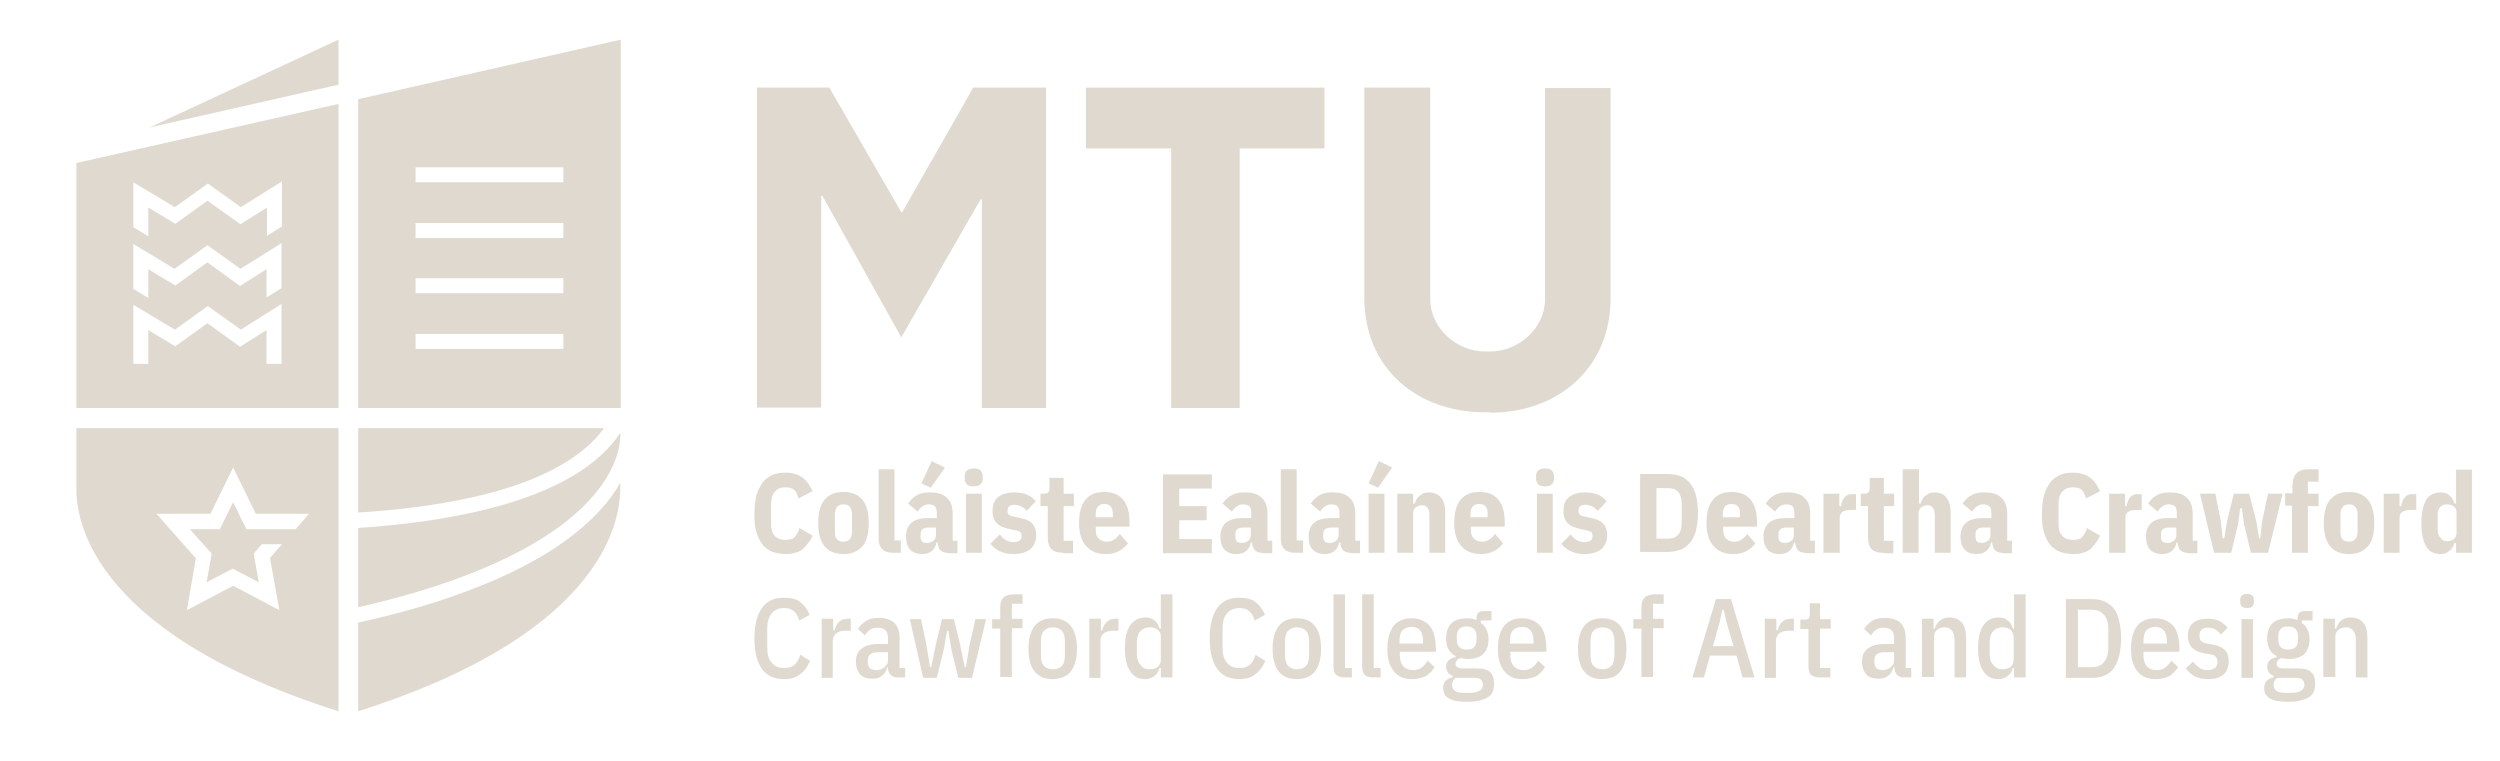<?xml version="1.0" encoding="utf-8"?>
<!-- Generator: Adobe Illustrator 16.0.0, SVG Export Plug-In . SVG Version: 6.00 Build 0)  -->
<!DOCTYPE svg PUBLIC "-//W3C//DTD SVG 1.1//EN" "http://www.w3.org/Graphics/SVG/1.1/DTD/svg11.dtd">
<svg version="1.1" id="Layer_2" xmlns="http://www.w3.org/2000/svg" xmlns:xlink="http://www.w3.org/1999/xlink" x="0px" y="0px"
	 width="473px" height="144px" viewBox="0 0 473 144" enable-background="new 0 0 473 144" xml:space="preserve">
<g>
	<g>
		<g>
			<g>
				<g>
					<path fill="#E0D9CF" d="M117.365,81.896C109.018,94.54,86.084,98.67,67.77,99.889v14.991c4.053-0.892,7.942-1.946,11.507-2.999
						C116.229,100.697,117.526,84.895,117.365,81.896z"/>
					<path fill="#E0D9CF" d="M114.285,81.005H67.77v15.966C97.104,95.105,109.342,87.813,114.285,81.005z"/>
					<path fill="#E0D9CF" d="M117.365,91.298c-0.649,1.216-1.54,2.513-2.594,3.808c-6.482,7.941-18.071,14.507-34.684,19.528
						c-3.809,1.136-7.942,2.19-12.318,3.162v16.774c48.46-15.396,49.595-37.767,49.595-42.465L117.365,91.298L117.365,91.298z"/>
				</g>
				<path fill="#E0D9CF" d="M14.447,81.005v11.103c-0.081,4.783,1.135,27.066,49.595,42.466V81.005H14.447z M52.859,115.445
					l-8.752-4.619l-8.751,4.619l1.701-9.808l-7.456-8.428h10.211l4.295-8.751l4.295,8.751H58.45l-2.513,2.92H52.13l0,0h-5.511
					l-2.512-5.104l-2.512,5.104h-5.673l4.134,4.616l-0.973,5.429l4.943-2.593l4.943,2.593l-0.972-5.429l1.539-1.78h3.809
					l-2.27,2.595L52.859,115.445z"/>
				<path fill="#E0D9CF" d="M117.446,7.504v69.693H67.77V18.768L117.446,7.504z M106.586,52.641H78.629v2.836h27.958L106.586,52.641
					L106.586,52.641z M106.586,63.176H78.629v2.836h27.958L106.586,63.176L106.586,63.176z M106.586,42.188H78.629v2.836h27.958
					L106.586,42.188L106.586,42.188z M106.586,31.653H78.629v2.836h27.958L106.586,31.653L106.586,31.653z"/>
				<g>
					<polygon fill="#E0D9CF" points="64.042,7.504 28.304,24.116 64.042,16.013 					"/>
					<path fill="#E0D9CF" d="M64.042,19.659v57.538H14.447V30.842L64.042,19.659z M45.565,62.366l-6.239-4.458l-6.24,4.458
						l-7.86-4.701v11.184h2.512h0.324v-6.402l5.105,3.079l6.078-4.376l6.159,4.457l5.024-3.16v6.402h0.325h2.512V57.503
						L45.565,62.366z M28.062,39.27l5.105,3.08l6.078-4.376l6.24,4.457l5.024-3.16v5.348l2.836-1.782v-8.509l-7.78,4.862
						l-6.239-4.457l-6.24,4.457l-7.86-4.701v8.509l2.836,1.702V39.27z M28.062,50.939l5.105,3.08l6.078-4.376l6.159,4.457
						l5.024-3.161v5.349l2.836-1.783v-8.509l-7.779,4.863l-6.24-4.457l-6.239,4.457l-7.78-4.7v8.508l2.836,1.702V50.939z"/>
				</g>
			</g>
			<g>
				<g>
					<path fill="#E0D9CF" d="M185.76,37.73h-0.243l-14.992,26.095l-14.911-26.743h-0.243v40.031h-12.156V16.58h13.695l13.615,23.582
						h0.162l13.452-23.582h13.776v60.617H185.76V37.73z"/>
					<path fill="#E0D9CF" d="M234.544,28.087v49.11h-12.965v-49.11h-16.127V16.58h45.138v11.507H234.544z"/>
					<path fill="#E0D9CF" d="M281.951,78.087c12.563,0,22.771-8.185,22.771-21.718V16.661h-12.397v39.951
						c0,5.429-4.943,9.886-10.372,9.886h-0.972c-5.431,0-10.373-4.457-10.373-9.886V16.58h-12.481v39.708
						c0,13.614,10.212,21.718,22.774,21.718h1.052L281.951,78.087L281.951,78.087z"/>
				</g>
			</g>
		</g>
		<g>
			<path fill="#E0D9CF" d="M148.645,104.831c-0.891,0-1.702-0.163-2.431-0.406c-0.729-0.241-1.377-0.729-1.864-1.298
				c-0.486-0.564-0.891-1.378-1.215-2.35c-0.325-0.974-0.405-2.107-0.405-3.565c0-1.378,0.162-2.593,0.405-3.563
				c0.324-0.974,0.729-1.784,1.215-2.435c0.487-0.646,1.135-1.051,1.864-1.375c0.729-0.325,1.54-0.405,2.431-0.405
				c1.297,0,2.35,0.323,3.161,0.893c0.811,0.566,1.377,1.459,1.944,2.595l-2.674,1.377c-0.081-0.323-0.162-0.567-0.324-0.893
				c-0.082-0.241-0.243-0.484-0.405-0.647c-0.162-0.163-0.405-0.322-0.729-0.404c-0.243-0.08-0.648-0.162-0.972-0.162
				c-0.891,0-1.54,0.244-2.026,0.811c-0.486,0.486-0.729,1.298-0.729,2.271v3.888c0,1.055,0.243,1.784,0.729,2.271
				c0.487,0.485,1.135,0.729,2.026,0.729c0.405,0,0.729-0.08,1.054-0.16c0.323-0.083,0.567-0.246,0.729-0.489
				c0.162-0.242,0.324-0.484,0.486-0.729c0.162-0.242,0.243-0.565,0.324-0.889l2.512,1.459c-0.243,0.563-0.567,1.051-0.891,1.457
				c-0.324,0.404-0.648,0.809-1.053,1.135c-0.406,0.322-0.892,0.564-1.378,0.648C149.861,104.748,149.293,104.831,148.645,104.831z"
				/>
			<path fill="#E0D9CF" d="M159.585,104.831c-1.54,0-2.755-0.485-3.565-1.461c-0.811-0.972-1.216-2.431-1.216-4.374
				c0-2.025,0.406-3.484,1.216-4.456c0.811-0.974,1.944-1.462,3.565-1.462c1.54,0,2.755,0.488,3.566,1.462
				c0.81,0.972,1.215,2.431,1.215,4.456c0,2.023-0.405,3.484-1.215,4.374C162.259,104.346,161.125,104.831,159.585,104.831z
				 M159.585,102.48c1.053,0,1.62-0.648,1.62-1.946v-3.158c0-1.299-0.567-1.948-1.62-1.948c-1.054,0-1.621,0.649-1.621,1.948v3.158
				C157.883,101.832,158.45,102.48,159.585,102.48z"/>
			<path fill="#E0D9CF" d="M169.066,104.589c-1.053,0-1.783-0.243-2.188-0.733c-0.486-0.483-0.648-1.131-0.648-2.104V88.784h2.999
				v13.454h1.215v2.351H169.066z"/>
			<path fill="#E0D9CF" d="M179.277,104.589c-1.134,0-1.783-0.649-1.864-1.948h-0.243c-0.081,0.649-0.405,1.215-0.891,1.621
				c-0.486,0.406-1.135,0.569-1.864,0.569c-0.973,0-1.783-0.326-2.27-0.892c-0.486-0.569-0.729-1.379-0.729-2.436
				c0-1.215,0.405-2.105,1.134-2.673c0.729-0.563,1.783-0.81,3.08-0.81h1.62v-0.893c0-0.568-0.081-0.975-0.324-1.299
				c-0.243-0.243-0.648-0.406-1.215-0.406c-0.486,0-0.892,0.163-1.216,0.406c-0.323,0.243-0.648,0.568-0.891,0.973l-1.783-1.537
				c0.487-0.648,0.973-1.217,1.621-1.541c0.648-0.405,1.459-0.564,2.512-0.564c1.458,0,2.512,0.32,3.242,1.051
				c0.729,0.649,1.054,1.703,1.054,3.079v5.024h0.891v2.352h-1.864V104.589z M175.468,102.725c0.405,0,0.812-0.162,1.134-0.405
				c0.325-0.242,0.487-0.648,0.487-1.136v-1.379h-1.378c-1.054,0-1.54,0.406-1.54,1.299v0.402c0,0.406,0.081,0.732,0.323,0.977
				C174.739,102.725,175.063,102.725,175.468,102.725z M176.116,92.27l-1.782-0.81l1.945-4.214l2.512,1.215L176.116,92.27z"/>
			<path fill="#E0D9CF" d="M184.221,92.025c-0.648,0-1.054-0.162-1.298-0.405c-0.243-0.243-0.405-0.647-0.405-1.054v-0.484
				c0-0.486,0.162-0.813,0.405-1.055c0.244-0.243,0.73-0.406,1.298-0.406c0.648,0,1.053,0.163,1.296,0.406
				c0.243,0.242,0.405,0.647,0.405,1.055v0.484c0,0.485-0.162,0.811-0.405,1.054C185.274,91.863,184.869,92.025,184.221,92.025z
				 M182.762,93.404h2.999v11.185h-2.999V93.404z"/>
			<path fill="#E0D9CF" d="M191.756,104.831c-1.864,0-3.322-0.647-4.375-1.946l1.783-1.781c0.648,0.974,1.539,1.459,2.674,1.459
				c0.972,0,1.459-0.405,1.459-1.137c0-0.322-0.082-0.563-0.244-0.729c-0.162-0.163-0.405-0.243-0.729-0.322l-1.134-0.243
				c-1.216-0.243-2.107-0.569-2.594-1.136c-0.565-0.568-0.811-1.299-0.811-2.27c0-1.216,0.325-2.107,1.054-2.675
				c0.73-0.567,1.703-0.892,3.08-0.892c0.891,0,1.701,0.159,2.35,0.402c0.648,0.244,1.216,0.729,1.702,1.298l-1.702,1.782
				c-0.648-0.729-1.459-1.135-2.35-1.135c-0.892,0-1.296,0.404-1.296,1.135c0,0.324,0.08,0.565,0.243,0.729
				c0.162,0.159,0.405,0.241,0.729,0.321l1.135,0.244c1.215,0.241,2.025,0.567,2.512,1.055c0.486,0.486,0.811,1.215,0.811,2.188
				c0,1.215-0.405,2.106-1.135,2.756C194.106,104.505,193.053,104.831,191.756,104.831z"/>
			<path fill="#E0D9CF" d="M201.157,104.589c-1.054,0-1.783-0.243-2.188-0.649c-0.486-0.484-0.729-1.215-0.729-2.188v-5.994h-1.378
				v-2.352h0.649c0.404,0,0.648-0.082,0.811-0.241c0.162-0.164,0.243-0.487,0.243-0.813v-1.943h2.674v2.998h1.944v2.352h-1.944
				v6.563h1.783v2.351h-1.864V104.589z"/>
			<path fill="#E0D9CF" d="M209.18,104.831c-1.539,0-2.755-0.485-3.646-1.461c-0.892-0.972-1.378-2.431-1.378-4.374
				c0-2.025,0.405-3.484,1.216-4.456c0.81-0.974,1.945-1.462,3.566-1.462c1.539,0,2.755,0.488,3.565,1.462
				c0.81,0.972,1.216,2.431,1.216,4.373v0.729h-6.402v0.731c0,0.646,0.162,1.131,0.567,1.537c0.405,0.405,0.891,0.567,1.54,0.567
				c0.567,0,1.053-0.162,1.378-0.404c0.404-0.243,0.729-0.569,1.054-1.057l1.539,1.783c-0.486,0.649-1.053,1.137-1.702,1.459
				C210.962,104.668,210.152,104.831,209.18,104.831z M208.937,95.35c-1.054,0-1.621,0.647-1.621,1.862v0.649h3.241v-0.649
				C210.557,95.997,209.99,95.35,208.937,95.35z"/>
			<path fill="#E0D9CF" d="M220.039,104.589V89.757h9.238v2.675h-6.159v3.323h5.187v2.673h-5.187v3.567h6.159v2.673h-9.238V104.589z
				"/>
			<path fill="#E0D9CF" d="M238.759,104.589c-1.135,0-1.783-0.649-1.865-1.948h-0.243c-0.08,0.649-0.404,1.215-0.891,1.621
				c-0.485,0.406-1.134,0.569-1.863,0.569c-0.974,0-1.783-0.326-2.27-0.892c-0.486-0.569-0.729-1.379-0.729-2.436
				c0-1.215,0.406-2.105,1.135-2.673c0.729-0.563,1.783-0.81,3.079-0.81h1.621v-0.893c0-0.568-0.082-0.975-0.324-1.299
				c-0.243-0.243-0.648-0.406-1.216-0.406c-0.486,0-0.892,0.163-1.216,0.406c-0.323,0.243-0.648,0.568-0.891,0.973l-1.783-1.537
				c0.486-0.648,0.972-1.217,1.702-1.541c0.648-0.405,1.459-0.564,2.512-0.564c1.459,0,2.512,0.32,3.242,1.051
				c0.729,0.649,1.054,1.703,1.054,3.079v5.024h0.893v2.352h-1.944L238.759,104.589L238.759,104.589z M235.03,102.725
				c0.405,0,0.81-0.162,1.135-0.405c0.324-0.242,0.485-0.648,0.485-1.136v-1.379h-1.376c-1.054,0-1.541,0.406-1.541,1.299v0.402
				c0,0.406,0.082,0.732,0.324,0.977C234.301,102.641,234.626,102.725,235.03,102.725z"/>
			<path fill="#E0D9CF" d="M245.161,104.589c-1.056,0-1.784-0.243-2.188-0.733c-0.485-0.483-0.647-1.131-0.647-2.104V88.784h2.999
				v13.454h1.216v2.351H245.161z"/>
			<path fill="#E0D9CF" d="M255.452,104.589c-1.136,0-1.784-0.649-1.863-1.948h-0.243c-0.08,0.649-0.406,1.215-0.893,1.621
				c-0.485,0.406-1.135,0.569-1.863,0.569c-0.973,0-1.781-0.326-2.271-0.892c-0.484-0.569-0.729-1.379-0.729-2.436
				c0-1.215,0.405-2.105,1.135-2.673c0.729-0.563,1.784-0.81,3.079-0.81h1.62v-0.893c0-0.568-0.079-0.975-0.322-1.299
				c-0.242-0.243-0.647-0.406-1.215-0.406c-0.486,0-0.892,0.163-1.216,0.406c-0.325,0.243-0.647,0.568-0.892,0.973l-1.784-1.537
				c0.485-0.648,0.973-1.217,1.621-1.541c0.649-0.405,1.458-0.564,2.514-0.564c1.458,0,2.509,0.32,3.242,1.051
				c0.729,0.649,1.051,1.703,1.051,3.079v5.024h0.894v2.352h-1.863L255.452,104.589L255.452,104.589z M251.645,102.725
				c0.402,0,0.811-0.162,1.138-0.405c0.321-0.242,0.483-0.648,0.483-1.136v-1.379h-1.377c-1.057,0-1.541,0.406-1.541,1.299v0.402
				c0,0.406,0.078,0.732,0.324,0.977C250.915,102.641,251.238,102.725,251.645,102.725z"/>
			<path fill="#E0D9CF" d="M258.938,104.589V93.404h3v11.185H258.938z M260.719,92.27l-1.781-0.81l1.943-4.214l2.514,1.215
				L260.719,92.27z"/>
			<path fill="#E0D9CF" d="M264.366,104.589V93.404h2.999v1.863h0.322c0.084-0.326,0.162-0.568,0.325-0.813
				c0.16-0.243,0.322-0.484,0.565-0.646c0.243-0.162,0.484-0.324,0.729-0.488c0.324-0.08,0.647-0.158,0.971-0.158
				c0.974,0,1.785,0.322,2.352,0.972c0.569,0.647,0.813,1.621,0.813,2.837v7.618h-3v-7.054c0-1.295-0.484-1.944-1.377-1.944
				c-0.485,0-0.811,0.164-1.217,0.406c-0.322,0.243-0.483,0.649-0.483,1.136v7.456H264.366L264.366,104.589z"/>
			<path fill="#E0D9CF" d="M280.167,104.831c-1.538,0-2.753-0.485-3.646-1.461c-0.894-0.972-1.377-2.431-1.377-4.374
				c0-2.025,0.404-3.484,1.215-4.456c0.813-0.974,1.944-1.462,3.563-1.462c1.621,0,2.757,0.488,3.568,1.462
				c0.809,0.972,1.215,2.431,1.215,4.373v0.729h-6.401v0.731c0,0.646,0.16,1.131,0.566,1.537c0.405,0.405,0.893,0.567,1.541,0.567
				c0.565,0,1.052-0.162,1.375-0.404c0.405-0.243,0.731-0.569,1.055-1.057l1.538,1.783c-0.484,0.649-1.052,1.137-1.701,1.459
				C281.951,104.668,281.059,104.831,280.167,104.831z M279.844,95.35c-1.052,0-1.621,0.647-1.621,1.862v0.649h3.242v-0.649
				C281.465,95.997,280.979,95.35,279.844,95.35z"/>
			<path fill="#E0D9CF" d="M292.323,92.025c-0.646,0-1.054-0.162-1.296-0.405s-0.405-0.647-0.405-1.054v-0.484
				c0-0.486,0.163-0.813,0.405-1.055c0.242-0.243,0.729-0.406,1.296-0.406c0.569,0,1.055,0.163,1.298,0.406
				c0.243,0.242,0.406,0.647,0.406,1.055v0.484c0,0.485-0.163,0.811-0.406,1.054S292.893,92.025,292.323,92.025z M290.785,93.404
				h2.999v11.185h-2.999V93.404z"/>
			<path fill="#E0D9CF" d="M299.779,104.831c-1.864,0-3.322-0.647-4.374-1.946l1.78-1.781c0.647,0.974,1.54,1.459,2.676,1.459
				c0.973,0,1.459-0.405,1.459-1.137c0-0.322-0.084-0.563-0.243-0.729c-0.163-0.163-0.406-0.243-0.729-0.322l-1.136-0.243
				c-1.215-0.243-2.106-0.569-2.593-1.136c-0.569-0.568-0.813-1.299-0.813-2.27c0-1.216,0.325-2.107,1.056-2.675
				c0.729-0.567,1.7-0.892,3.079-0.892c0.892,0,1.698,0.159,2.35,0.402c0.648,0.244,1.215,0.729,1.701,1.298l-1.701,1.782
				c-0.648-0.729-1.458-1.135-2.35-1.135c-0.895,0-1.299,0.404-1.299,1.135c0,0.324,0.084,0.565,0.241,0.729
				c0.163,0.159,0.406,0.241,0.732,0.321l1.132,0.244c1.219,0.241,2.026,0.567,2.513,1.055c0.487,0.486,0.813,1.215,0.813,2.188
				c0,1.215-0.406,2.106-1.137,2.756C302.212,104.505,301.157,104.831,299.779,104.831z"/>
			<path fill="#E0D9CF" d="M310.313,89.678h5.188c0.895,0,1.705,0.161,2.436,0.404c0.729,0.242,1.295,0.729,1.778,1.295
				c0.486,0.568,0.894,1.379,1.135,2.271c0.243,0.972,0.406,2.105,0.406,3.399c0,1.299-0.163,2.435-0.406,3.405
				c-0.241,0.972-0.646,1.7-1.135,2.271c-0.483,0.564-1.131,1.053-1.778,1.295c-0.729,0.241-1.541,0.404-2.436,0.404h-5.188V89.678z
				 M315.583,101.912c1.7,0,2.593-0.973,2.593-2.999V95.35c0-2.026-0.893-3-2.593-3h-2.19v9.563L315.583,101.912L315.583,101.912z"
				/>
			<path fill="#E0D9CF" d="M327.898,104.831c-1.539,0-2.754-0.485-3.646-1.461c-0.892-0.972-1.378-2.431-1.378-4.374
				c0-2.025,0.406-3.484,1.215-4.456c0.813-0.974,1.944-1.462,3.566-1.462c1.54,0,2.755,0.488,3.563,1.462
				c0.813,0.972,1.218,2.431,1.218,4.373v0.729h-6.402v0.731c0,0.646,0.163,1.131,0.568,1.537c0.405,0.405,0.893,0.567,1.537,0.567
				c0.568,0,1.056-0.162,1.379-0.404c0.404-0.243,0.729-0.569,1.056-1.057l1.539,1.783c-0.486,0.649-1.056,1.137-1.702,1.459
				C329.682,104.668,328.871,104.831,327.898,104.831z M327.575,95.35c-1.054,0-1.621,0.647-1.621,1.862v0.649h3.242v-0.649
				C329.275,95.997,328.71,95.35,327.575,95.35z"/>
			<path fill="#E0D9CF" d="M341.514,104.589c-1.134,0-1.78-0.649-1.864-1.948h-0.242c-0.079,0.649-0.403,1.215-0.892,1.621
				c-0.483,0.406-1.135,0.569-1.862,0.569c-0.974,0-1.782-0.326-2.271-0.892c-0.486-0.569-0.729-1.379-0.729-2.436
				c0-1.215,0.403-2.105,1.135-2.673c0.729-0.563,1.781-0.81,3.08-0.81h1.621v-0.893c0-0.568-0.084-0.975-0.327-1.299
				c-0.242-0.243-0.646-0.406-1.215-0.406c-0.485,0-0.893,0.163-1.216,0.406c-0.322,0.243-0.647,0.568-0.893,0.973l-1.782-1.537
				c0.486-0.648,0.975-1.217,1.621-1.541c0.647-0.405,1.458-0.564,2.513-0.564c1.457,0,2.514,0.32,3.241,1.051
				c0.729,0.649,1.056,1.703,1.056,3.079v5.024h0.889v2.352h-1.863V104.589L341.514,104.589z M337.787,102.725
				c0.402,0,0.811-0.162,1.133-0.405c0.326-0.242,0.484-0.648,0.484-1.136v-1.379h-1.375c-1.056,0-1.539,0.406-1.539,1.299v0.402
				c0,0.406,0.078,0.732,0.322,0.977C337.057,102.641,337.381,102.725,337.787,102.725z"/>
			<path fill="#E0D9CF" d="M344.997,104.589V93.404h2.999v2.351h0.327c0.079-0.327,0.079-0.649,0.241-0.894
				c0.08-0.321,0.243-0.565,0.402-0.729c0.163-0.242,0.405-0.405,0.648-0.485c0.243-0.162,0.564-0.162,0.972-0.162h0.569v2.998
				h-0.729c-0.813,0-1.378,0.08-1.782,0.321c-0.406,0.243-0.569,0.649-0.569,1.3v6.483L344.997,104.589L344.997,104.589z"/>
			<path fill="#E0D9CF" d="M356.345,104.589c-1.056,0-1.784-0.243-2.188-0.649c-0.486-0.484-0.729-1.215-0.729-2.188v-5.994h-1.378
				v-2.352h0.649c0.405,0,0.647-0.082,0.813-0.241c0.159-0.164,0.243-0.487,0.243-0.813v-1.943h2.672v2.998h1.944v2.352h-1.944
				v6.563h1.784v2.351h-1.863L356.345,104.589L356.345,104.589z"/>
			<path fill="#E0D9CF" d="M360.072,88.784h2.998v6.483h0.324c0.077-0.326,0.161-0.568,0.32-0.813
				c0.163-0.243,0.326-0.484,0.569-0.646c0.242-0.162,0.485-0.324,0.729-0.488c0.323-0.08,0.649-0.158,0.974-0.158
				c0.973,0,1.785,0.322,2.271,0.972c0.486,0.647,0.811,1.621,0.811,2.837v7.618h-3v-7.054c0-1.295-0.484-1.944-1.378-1.944
				c-0.484,0-0.81,0.164-1.215,0.406c-0.321,0.243-0.484,0.649-0.484,1.136v7.456h-2.999V88.784H360.072z"/>
			<path fill="#E0D9CF" d="M378.792,104.589c-1.136,0-1.784-0.649-1.864-1.948h-0.242c-0.084,0.649-0.405,1.215-0.893,1.621
				s-1.136,0.569-1.864,0.569c-0.972,0-1.784-0.326-2.271-0.892c-0.485-0.569-0.729-1.379-0.729-2.436
				c0-1.215,0.406-2.105,1.136-2.673c0.729-0.563,1.783-0.81,3.078-0.81h1.621v-0.893c0-0.568-0.08-0.975-0.322-1.299
				c-0.241-0.243-0.647-0.406-1.219-0.406c-0.485,0-0.889,0.163-1.215,0.406c-0.322,0.243-0.647,0.568-0.893,0.973l-1.78-1.537
				c0.485-0.648,0.972-1.217,1.621-1.541c0.646-0.405,1.458-0.564,2.509-0.564c1.462,0,2.514,0.32,3.242,1.051
				c0.73,0.649,1.057,1.703,1.057,3.079v5.024h0.893v2.352h-1.863L378.792,104.589L378.792,104.589z M374.98,102.725
				c0.404,0,0.813-0.162,1.135-0.405c0.326-0.242,0.486-0.648,0.486-1.136v-1.379h-1.296c-1.057,0-1.541,0.406-1.541,1.299v0.402
				c0,0.406,0.082,0.732,0.325,0.977C374.251,102.641,374.578,102.725,374.98,102.725z"/>
			<path fill="#E0D9CF" d="M392.243,104.831c-0.895,0-1.701-0.163-2.431-0.406c-0.729-0.241-1.38-0.729-1.864-1.298
				c-0.486-0.564-0.893-1.378-1.216-2.35c-0.324-0.974-0.405-2.107-0.405-3.565c0-1.378,0.163-2.593,0.405-3.563
				c0.323-0.974,0.729-1.784,1.216-2.435c0.484-0.646,1.135-1.051,1.864-1.375c0.729-0.325,1.536-0.405,2.431-0.405
				c1.297,0,2.35,0.323,3.161,0.893c0.81,0.566,1.375,1.459,1.942,2.595l-2.676,1.377c-0.08-0.323-0.158-0.567-0.322-0.893
				c-0.079-0.241-0.241-0.484-0.405-0.647c-0.159-0.163-0.403-0.322-0.729-0.404c-0.243-0.08-0.648-0.162-0.972-0.162
				c-0.894,0-1.539,0.244-2.027,0.811c-0.484,0.486-0.729,1.298-0.729,2.271v3.888c0,1.055,0.242,1.784,0.729,2.271
				c0.488,0.485,1.135,0.729,2.027,0.729c0.406,0,0.729-0.08,1.054-0.16c0.324-0.083,0.567-0.246,0.729-0.489
				c0.16-0.242,0.321-0.484,0.485-0.729c0.159-0.242,0.242-0.565,0.322-0.889l2.514,1.459c-0.241,0.563-0.569,1.051-0.893,1.457
				c-0.322,0.404-0.648,0.809-1.053,1.135c-0.405,0.322-0.893,0.564-1.38,0.648C393.54,104.748,392.893,104.831,392.243,104.831z"/>
			<path fill="#E0D9CF" d="M399.05,104.589V93.404h2.999v2.351h0.322c0.084-0.327,0.084-0.649,0.243-0.894
				c0.084-0.321,0.243-0.565,0.405-0.729c0.163-0.242,0.405-0.405,0.648-0.485c0.243-0.162,0.564-0.162,0.972-0.162h0.565v2.998
				h-0.729c-0.809,0-1.377,0.08-1.778,0.321c-0.406,0.243-0.569,0.649-0.569,1.3v6.483L399.05,104.589L399.05,104.589z"/>
			<path fill="#E0D9CF" d="M413.878,104.589c-1.131,0-1.78-0.649-1.86-1.948h-0.246c-0.079,0.649-0.4,1.215-0.889,1.621
				c-0.486,0.406-1.135,0.569-1.863,0.569c-0.973,0-1.784-0.326-2.271-0.892c-0.485-0.569-0.729-1.379-0.729-2.436
				c0-1.215,0.406-2.105,1.138-2.673c0.729-0.563,1.778-0.81,3.078-0.81h1.62v-0.893c0-0.568-0.084-0.975-0.325-1.299
				c-0.243-0.243-0.646-0.406-1.216-0.406c-0.485,0-0.894,0.163-1.215,0.406c-0.323,0.243-0.648,0.568-0.894,0.973l-1.78-1.537
				c0.486-0.648,0.973-1.217,1.621-1.541c0.646-0.405,1.458-0.564,2.51-0.564c1.461,0,2.515,0.32,3.241,1.051
				c0.729,0.649,1.056,1.703,1.056,3.079v5.024h0.891v2.352h-1.864L413.878,104.589L413.878,104.589z M410.154,102.725
				c0.401,0,0.809-0.162,1.131-0.405c0.326-0.242,0.486-0.648,0.486-1.136v-1.379h-1.375c-1.057,0-1.541,0.406-1.541,1.299v0.402
				c0,0.406,0.08,0.732,0.321,0.977C409.421,102.641,409.748,102.725,410.154,102.725z"/>
			<path fill="#E0D9CF" d="M416.23,93.404h2.916l1.053,5.35l0.326,3.078h0.32l0.486-3.078l1.298-5.35h2.916l1.378,5.35l0.486,3.078
				h0.242l0.326-3.078l1.136-5.35h2.752l-2.752,11.185h-3.242l-1.298-5.433l-0.406-2.997h-0.323l-0.405,2.997l-1.295,5.433h-3.24
				L416.23,93.404z"/>
			<path fill="#E0D9CF" d="M433.732,95.674h-1.377V93.32h1.377v-1.295c0-1.136,0.242-1.943,0.729-2.431
				c0.485-0.567,1.297-0.813,2.27-0.813h1.944v2.352h-2.023v2.271h2.023v2.351h-2.023v8.834h-2.999v-8.915H433.732z"/>
			<path fill="#E0D9CF" d="M444.432,104.831c-1.541,0-2.756-0.485-3.564-1.461c-0.813-0.972-1.215-2.431-1.215-4.374
				c0-2.025,0.402-3.484,1.215-4.456c0.811-0.974,1.943-1.462,3.564-1.462c1.54,0,2.756,0.488,3.564,1.462
				c0.813,0.972,1.215,2.431,1.215,4.456c0,2.023-0.402,3.484-1.215,4.374C447.104,104.346,445.972,104.831,444.432,104.831z
				 M444.432,102.48c1.054,0,1.621-0.648,1.621-1.946v-3.158c0-1.299-0.567-1.948-1.621-1.948c-1.056,0-1.621,0.649-1.621,1.948
				v3.158C442.729,101.832,443.297,102.48,444.432,102.48z"/>
			<path fill="#E0D9CF" d="M450.995,104.589V93.404h2.999v2.351h0.323c0.083-0.327,0.083-0.649,0.24-0.894
				c0.084-0.321,0.243-0.565,0.406-0.729c0.164-0.242,0.406-0.405,0.649-0.485c0.242-0.162,0.563-0.162,0.972-0.162h0.566v2.998
				h-0.812c-0.812,0-1.378,0.08-1.784,0.321c-0.403,0.243-0.563,0.649-0.563,1.3v6.483L450.995,104.589L450.995,104.589z"/>
			<path fill="#E0D9CF" d="M464.688,102.725h-0.32c-0.08,0.322-0.164,0.565-0.323,0.811c-0.163,0.243-0.326,0.484-0.569,0.648
				c-0.242,0.162-0.484,0.321-0.729,0.484c-0.323,0.08-0.566,0.163-0.895,0.163c-1.294,0-2.267-0.485-2.836-1.461
				c-0.563-0.972-0.892-2.431-0.892-4.374c0-1.947,0.326-3.405,0.892-4.377c0.569-0.973,1.542-1.457,2.836-1.457
				c0.326,0,0.569,0.079,0.895,0.158c0.326,0.084,0.568,0.246,0.729,0.488c0.243,0.161,0.406,0.402,0.569,0.646
				c0.159,0.242,0.243,0.567,0.323,0.813h0.32v-6.404h3v15.726h-3V102.725z M462.987,102.398c0.567,0,0.973-0.16,1.299-0.403
				c0.322-0.246,0.485-0.647,0.485-1.136v-3.89c0-0.485-0.163-0.894-0.485-1.137c-0.326-0.243-0.729-0.406-1.299-0.406
				c-0.565,0-0.974,0.163-1.294,0.488c-0.326,0.324-0.486,0.812-0.486,1.46v2.835c0,0.647,0.16,1.137,0.486,1.458
				C462.016,102.238,462.422,102.398,462.987,102.398z"/>
			<path fill="#E0D9CF" d="M148.402,128.493c-0.892,0-1.621-0.163-2.351-0.406c-0.648-0.321-1.297-0.729-1.783-1.378
				s-0.891-1.457-1.134-2.43c-0.243-0.974-0.405-2.106-0.405-3.484s0.162-2.514,0.405-3.484c0.243-0.973,0.648-1.785,1.134-2.431
				c0.486-0.649,1.054-1.055,1.783-1.378c0.648-0.326,1.458-0.406,2.351-0.406c1.296,0,2.268,0.243,2.998,0.81
				c0.729,0.569,1.377,1.379,1.783,2.435l-1.944,1.053c-0.243-0.81-0.649-1.457-1.054-1.779c-0.486-0.406-1.053-0.57-1.864-0.57
				c-0.973,0-1.783,0.327-2.351,1.057c-0.566,0.729-0.811,1.621-0.811,2.836v3.563c0,1.215,0.243,2.187,0.811,2.836
				c0.567,0.729,1.377,1.056,2.351,1.056c0.811,0,1.458-0.162,1.945-0.567c0.486-0.402,0.891-1.054,1.134-1.944l1.864,1.136
				c-0.487,1.136-1.054,1.943-1.864,2.515C150.67,128.167,149.699,128.493,148.402,128.493z"/>
			<path fill="#E0D9CF" d="M155.452,128.167v-11.101h2.188v2.187h0.244c0.162-0.729,0.486-1.214,0.891-1.62
				c0.405-0.402,0.972-0.566,1.621-0.566h0.567v2.271h-0.972c-0.811,0-1.378,0.159-1.783,0.486
				c-0.406,0.322-0.648,0.809-0.648,1.457v6.971h-2.107L155.452,128.167L155.452,128.167z"/>
			<path fill="#E0D9CF" d="M169.795,128.167c-0.567,0-0.972-0.159-1.296-0.485c-0.325-0.321-0.486-0.729-0.486-1.379h-0.163
				c-0.162,0.649-0.486,1.219-0.973,1.543c-0.486,0.405-1.053,0.564-1.782,0.564c-1.053,0-1.864-0.243-2.35-0.809
				c-0.487-0.57-0.81-1.38-0.81-2.352c0-1.136,0.323-1.944,1.053-2.515c0.729-0.564,1.782-0.892,3.161-0.892h1.864v-1.053
				c0-0.729-0.163-1.215-0.487-1.542c-0.323-0.321-0.809-0.485-1.458-0.485c-0.486,0-0.972,0.08-1.377,0.326
				c-0.405,0.243-0.729,0.646-1.053,1.133l-1.296-1.215c0.405-0.65,0.892-1.137,1.54-1.539c0.648-0.406,1.378-0.567,2.35-0.567
				c1.296,0,2.35,0.325,2.999,0.972c0.649,0.648,0.972,1.621,0.972,2.836v5.677h1.054v1.779L169.795,128.167L169.795,128.167z
				 M165.825,126.789c0.325,0,0.567-0.08,0.892-0.159c0.243-0.084,0.486-0.243,0.648-0.405c0.161-0.164,0.324-0.405,0.486-0.565
				c0.081-0.242,0.163-0.489,0.163-0.732v-1.537h-1.784c-1.377,0-2.025,0.485-2.025,1.46v0.483c0,0.486,0.162,0.894,0.406,1.135
				C164.933,126.63,165.258,126.789,165.825,126.789z"/>
			<path fill="#E0D9CF" d="M172.146,117.146h2.107l1.053,5.024l0.648,4.051h0.244l0.81-4.051l1.215-5.024h2.27l1.215,5.024
				l0.81,4.051h0.244l0.648-4.051l1.134-5.024h2.026l-2.674,11.104h-2.593l-1.296-5.35l-0.567-3.564h-0.243l-0.648,3.564
				l-1.297,5.35h-2.593L172.146,117.146z"/>
			<path fill="#E0D9CF" d="M189.244,118.932h-1.539v-1.785h1.539v-2.105c0-0.893,0.162-1.537,0.568-1.942
				c0.405-0.405,1.053-0.649,1.864-0.649h1.782v1.785h-2.025v2.836h2.025v1.781h-2.025v9.237h-2.189V118.932z"/>
			<path fill="#E0D9CF" d="M199.212,128.493c-0.729,0-1.378-0.083-1.945-0.326s-1.054-0.565-1.459-1.052
				c-0.404-0.485-0.729-1.055-0.892-1.784c-0.243-0.729-0.323-1.621-0.323-2.593c0-0.974,0.081-1.864,0.323-2.594
				c0.243-0.729,0.487-1.298,0.892-1.783c0.405-0.486,0.892-0.81,1.459-1.053c0.567-0.242,1.215-0.322,1.945-0.322
				s1.297,0.08,1.863,0.322c0.568,0.243,1.054,0.564,1.459,1.053c0.405,0.485,0.729,1.056,0.892,1.783
				c0.243,0.729,0.323,1.62,0.323,2.594c0,0.972-0.081,1.863-0.323,2.593c-0.245,0.729-0.487,1.299-0.892,1.784
				c-0.406,0.486-0.892,0.809-1.459,1.052C200.509,128.33,199.861,128.493,199.212,128.493z M199.212,126.63
				c0.729,0,1.297-0.243,1.702-0.649c0.405-0.404,0.567-1.135,0.567-2.025v-2.593c0-0.894-0.162-1.537-0.567-2.023
				c-0.405-0.405-0.973-0.647-1.702-0.647s-1.297,0.242-1.701,0.647c-0.406,0.402-0.567,1.131-0.567,2.023v2.593
				c0,0.894,0.162,1.541,0.567,2.025C197.915,126.387,198.482,126.63,199.212,126.63z"/>
			<path fill="#E0D9CF" d="M206.1,128.167v-11.101h2.188v2.187h0.243c0.163-0.729,0.486-1.214,0.892-1.62
				c0.405-0.402,0.972-0.566,1.621-0.566h0.567v2.271h-0.973c-0.811,0-1.378,0.159-1.783,0.486
				c-0.406,0.322-0.649,0.809-0.649,1.457v6.971H206.1V128.167z"/>
			<path fill="#E0D9CF" d="M219.633,126.387h-0.243c-0.162,0.646-0.486,1.135-0.972,1.537c-0.486,0.327-1.053,0.569-1.701,0.569
				c-1.298,0-2.27-0.485-2.917-1.541c-0.648-0.972-0.973-2.431-0.973-4.294s0.325-3.321,0.973-4.297
				c0.648-0.974,1.62-1.537,2.917-1.537c0.648,0,1.215,0.162,1.701,0.563c0.486,0.326,0.81,0.894,0.972,1.541h0.243v-6.483h2.188
				v15.722h-2.188V126.387z M217.526,126.63c0.648,0,1.135-0.164,1.541-0.485c0.405-0.325,0.566-0.813,0.566-1.379v-4.213
				c0-0.57-0.161-1.057-0.566-1.379c-0.405-0.326-0.892-0.486-1.541-0.486c-0.729,0-1.296,0.244-1.782,0.729
				c-0.405,0.485-0.648,1.136-0.648,1.942v2.435c0,0.888,0.243,1.537,0.648,1.942C216.149,126.387,216.717,126.63,217.526,126.63z"
				/>
			<path fill="#E0D9CF" d="M234.544,128.493c-0.891,0-1.621-0.163-2.35-0.406c-0.648-0.321-1.297-0.729-1.783-1.378
				c-0.486-0.648-0.892-1.457-1.135-2.43c-0.243-0.974-0.405-2.106-0.405-3.484s0.162-2.514,0.405-3.484
				c0.243-0.973,0.649-1.785,1.135-2.431c0.486-0.649,1.054-1.055,1.783-1.378c0.729-0.326,1.459-0.406,2.35-0.406
				c1.296,0,2.27,0.243,2.998,0.81c0.729,0.569,1.378,1.379,1.784,2.435l-1.945,1.053c-0.242-0.81-0.648-1.457-1.054-1.779
				c-0.487-0.406-1.053-0.57-1.863-0.57c-0.974,0-1.784,0.327-2.351,1.057c-0.567,0.729-0.811,1.621-0.811,2.836v3.563
				c0,1.215,0.243,2.187,0.811,2.836c0.565,0.729,1.377,1.056,2.351,1.056c0.811,0,1.458-0.162,1.944-0.567
				c0.485-0.402,0.892-1.054,1.134-1.944l1.864,1.136c-0.486,1.136-1.055,1.943-1.864,2.515
				C236.813,128.167,235.76,128.493,234.544,128.493z"/>
			<path fill="#E0D9CF" d="M245.402,128.493c-0.729,0-1.377-0.083-1.943-0.326c-0.568-0.243-1.055-0.565-1.458-1.052
				c-0.406-0.485-0.729-1.055-0.892-1.784c-0.244-0.729-0.325-1.621-0.325-2.593c0-0.974,0.081-1.864,0.325-2.594
				c0.242-0.729,0.483-1.298,0.892-1.783c0.403-0.486,0.89-0.81,1.458-1.053c0.566-0.242,1.216-0.322,1.943-0.322
				c0.729,0,1.299,0.08,1.865,0.322c0.563,0.243,1.051,0.564,1.457,1.053c0.405,0.485,0.729,1.056,0.893,1.783
				c0.242,0.729,0.322,1.62,0.322,2.594c0,0.972-0.08,1.863-0.322,2.593s-0.485,1.299-0.893,1.784
				c-0.406,0.486-0.894,0.809-1.457,1.052C246.782,128.33,246.133,128.493,245.402,128.493z M245.402,126.63
				c0.729,0,1.299-0.243,1.701-0.649c0.405-0.404,0.568-1.135,0.568-2.025v-2.593c0-0.894-0.163-1.537-0.568-2.023
				c-0.402-0.405-0.973-0.647-1.701-0.647c-0.729,0-1.297,0.242-1.7,0.647c-0.405,0.402-0.568,1.131-0.568,2.023v2.593
				c0,0.894,0.163,1.541,0.568,2.025C244.105,126.387,244.675,126.63,245.402,126.63z"/>
			<path fill="#E0D9CF" d="M254.48,128.167c-0.729,0-1.299-0.159-1.7-0.485c-0.327-0.321-0.49-0.893-0.49-1.621v-13.612h2.19v13.938
				h1.295v1.78H254.48L254.48,128.167z"/>
			<path fill="#E0D9CF" d="M259.829,128.167c-0.729,0-1.298-0.159-1.62-0.485c-0.327-0.321-0.486-0.893-0.486-1.621v-13.612h2.188
				v13.938h1.299v1.78H259.829L259.829,128.167z"/>
			<path fill="#E0D9CF" d="M267.202,128.493c-0.729,0-1.295-0.083-1.944-0.326c-0.568-0.243-1.055-0.565-1.457-1.052
				c-0.406-0.485-0.732-1.055-0.976-1.784c-0.244-0.729-0.323-1.621-0.323-2.593c0-0.974,0.08-1.864,0.323-2.594
				s0.489-1.298,0.893-1.783c0.405-0.486,0.892-0.81,1.458-1.053c0.568-0.242,1.219-0.322,1.946-0.322
				c1.378,0,2.513,0.485,3.321,1.375c0.81,0.892,1.216,2.434,1.216,4.377v0.567h-6.808v0.729c0,0.888,0.241,1.536,0.647,2.021
				c0.485,0.485,1.053,0.729,1.864,0.729c0.647,0,1.215-0.159,1.619-0.485c0.402-0.322,0.811-0.729,1.137-1.295l1.295,1.215
				c-0.406,0.729-0.973,1.215-1.621,1.7C269.066,128.251,268.175,128.493,267.202,128.493z M267.039,118.604
				c-0.729,0-1.295,0.244-1.7,0.648c-0.405,0.486-0.565,1.137-0.565,2.027v0.485h4.457v-0.485
				C269.229,119.496,268.5,118.604,267.039,118.604z"/>
			<path fill="#E0D9CF" d="M282.68,129.303c0,0.568-0.078,1.055-0.242,1.541c-0.164,0.403-0.484,0.81-0.893,1.051
				c-0.402,0.244-0.972,0.486-1.621,0.649c-0.646,0.163-1.458,0.243-2.35,0.243c-0.809,0-1.538-0.08-2.107-0.162
				c-0.564-0.081-1.052-0.324-1.375-0.486c-0.324-0.244-0.648-0.485-0.813-0.81c-0.162-0.325-0.242-0.729-0.242-1.136
				c0-0.564,0.163-1.056,0.486-1.377c0.32-0.323,0.729-0.565,1.297-0.649v-0.321c-0.405-0.164-0.729-0.324-0.893-0.649
				c-0.162-0.242-0.326-0.648-0.326-1.052c0-0.485,0.164-0.893,0.488-1.22c0.323-0.321,0.729-0.485,1.296-0.565v-0.241
				c-1.215-0.648-1.784-1.7-1.784-3.321c0-1.215,0.326-2.189,0.977-2.836c0.646-0.648,1.701-0.972,2.996-0.972
				c0.647,0,1.218,0.077,1.783,0.321v-0.321c0-0.894,0.405-1.379,1.299-1.379h1.537v1.78h-2.022v0.484
				c0.485,0.327,0.81,0.648,1.051,1.219c0.243,0.486,0.406,1.133,0.406,1.78c0,1.215-0.326,2.188-0.972,2.836
				c-0.649,0.649-1.704,0.972-2.999,0.972c-0.243,0-0.485,0-0.729-0.078c-0.244-0.08-0.486-0.08-0.647-0.08
				c-0.323,0.08-0.486,0.242-0.649,0.401c-0.163,0.243-0.24,0.406-0.24,0.649c0,0.326,0.077,0.486,0.32,0.647
				c0.163,0.164,0.489,0.242,0.977,0.242h2.674c1.298,0,2.187,0.243,2.672,0.812C282.357,127.602,282.68,128.33,282.68,129.303z
				 M280.573,129.545c0-0.404-0.16-0.729-0.406-0.973c-0.243-0.242-0.729-0.321-1.375-0.321h-3.403
				c-0.406,0.321-0.648,0.729-0.648,1.294c0,0.486,0.162,0.893,0.484,1.135c0.326,0.243,0.894,0.406,1.62,0.406h1.3
				c0.81,0,1.457-0.163,1.779-0.406C280.413,130.438,280.573,130.031,280.573,129.545z M277.494,122.9
				c1.298,0,1.863-0.648,1.863-1.862v-0.649c0-1.215-0.648-1.863-1.863-1.863c-1.295,0-1.864,0.648-1.864,1.863v0.649
				C275.63,122.252,276.279,122.9,277.494,122.9z"/>
			<path fill="#E0D9CF" d="M288.109,128.493c-0.729,0-1.295-0.083-1.944-0.326c-0.565-0.243-1.052-0.565-1.458-1.052
				c-0.406-0.485-0.729-1.055-0.973-1.784c-0.242-0.729-0.325-1.621-0.325-2.593c0-0.974,0.083-1.864,0.325-2.594
				c0.244-0.729,0.484-1.298,0.893-1.783c0.402-0.486,0.889-0.81,1.458-1.053c0.565-0.242,1.215-0.322,1.942-0.322
				c1.38,0,2.515,0.485,3.324,1.375c0.812,0.892,1.215,2.434,1.215,4.377v0.567h-6.81v0.729c0,0.888,0.243,1.536,0.649,2.021
				c0.484,0.485,1.055,0.729,1.861,0.729c0.649,0,1.217-0.159,1.621-0.485c0.406-0.322,0.812-0.729,1.135-1.295l1.298,1.215
				c-0.403,0.729-0.974,1.215-1.621,1.7C289.973,128.251,289.084,128.493,288.109,128.493z M287.949,118.604
				c-0.729,0-1.299,0.244-1.704,0.648c-0.403,0.486-0.566,1.137-0.566,2.027v0.485h4.457v-0.485
				C290.136,119.496,289.407,118.604,287.949,118.604z"/>
			<path fill="#E0D9CF" d="M303.184,128.493c-0.729,0-1.377-0.083-1.946-0.326c-0.564-0.243-1.052-0.565-1.456-1.052
				c-0.403-0.485-0.729-1.055-0.895-1.784c-0.242-0.729-0.322-1.621-0.322-2.593c0-0.974,0.08-1.864,0.322-2.594
				c0.243-0.729,0.489-1.298,0.895-1.783c0.404-0.486,0.892-0.81,1.456-1.053c0.569-0.242,1.22-0.322,1.946-0.322
				c0.729,0,1.295,0.08,1.864,0.322c0.565,0.243,1.052,0.564,1.458,1.053c0.406,0.485,0.729,1.056,0.894,1.783
				c0.241,0.729,0.321,1.62,0.321,2.594c0,0.972-0.08,1.863-0.321,2.593c-0.242,0.729-0.485,1.299-0.894,1.784
				c-0.406,0.486-0.893,0.809-1.458,1.052C304.479,128.33,303.833,128.493,303.184,128.493z M303.184,126.63
				c0.729,0,1.295-0.243,1.701-0.649c0.406-0.404,0.565-1.135,0.565-2.025v-2.593c0-0.894-0.159-1.537-0.565-2.023
				c-0.406-0.405-0.972-0.647-1.701-0.647c-0.729,0-1.298,0.242-1.703,0.647c-0.401,0.402-0.564,1.131-0.564,2.023v2.593
				c0,0.894,0.163,1.541,0.564,2.025C301.886,126.387,302.455,126.63,303.184,126.63z"/>
			<path fill="#E0D9CF" d="M310.557,118.932h-1.537v-1.785h1.537v-2.105c0-0.893,0.163-1.537,0.569-1.942
				c0.401-0.405,1.052-0.649,1.864-0.649h1.779v1.785h-2.022v2.836h2.022v1.781h-2.022v9.237h-2.19V118.932z"/>
			<path fill="#E0D9CF" d="M329.682,128.167l-1.135-4.13h-5.021l-1.136,4.13h-2.189l4.458-14.828h2.838l4.457,14.828H329.682z
				 M326.604,117.553l-0.484-2.187h-0.243l-0.484,2.187l-1.3,4.699h3.893L326.604,117.553z"/>
			<path fill="#E0D9CF" d="M333.896,128.167v-11.101h2.188v2.187h0.243c0.163-0.729,0.485-1.214,0.892-1.62
				c0.405-0.402,0.974-0.566,1.621-0.566h0.565v2.271h-0.973c-0.811,0-1.379,0.159-1.78,0.486c-0.405,0.322-0.648,0.809-0.648,1.457
				v6.971h-2.107V128.167L333.896,128.167z"/>
			<path fill="#E0D9CF" d="M344.352,128.167c-0.73,0-1.298-0.159-1.703-0.485c-0.321-0.321-0.485-0.893-0.485-1.621v-7.049h-1.538
				v-1.781h0.89c0.326,0,0.569-0.084,0.731-0.241c0.081-0.163,0.16-0.406,0.16-0.813v-2.025h1.945v2.998h2.023v1.785h-2.023v7.454
				h1.944v1.78L344.352,128.167L344.352,128.167z"/>
			<path fill="#E0D9CF" d="M360.23,128.167c-0.564,0-0.973-0.159-1.293-0.485c-0.328-0.321-0.486-0.729-0.486-1.379h-0.243
				c-0.163,0.649-0.485,1.219-0.972,1.543c-0.485,0.405-1.056,0.564-1.784,0.564c-1.056,0-1.864-0.243-2.351-0.809
				c-0.485-0.57-0.813-1.38-0.813-2.352c0-1.136,0.326-1.944,1.056-2.515c0.729-0.564,1.784-0.892,3.158-0.892h1.864v-1.053
				c0-0.729-0.16-1.215-0.486-1.542c-0.321-0.321-0.809-0.485-1.458-0.485c-0.484,0-0.972,0.08-1.378,0.326
				c-0.406,0.243-0.729,0.646-1.052,1.133l-1.298-1.215c0.405-0.65,0.892-1.137,1.541-1.539c0.647-0.406,1.378-0.567,2.35-0.567
				c1.295,0,2.353,0.325,2.999,0.972c0.646,0.648,0.974,1.621,0.974,2.836v5.677h1.052v1.779L360.23,128.167L360.23,128.167z
				 M356.182,126.789c0.322,0,0.569-0.08,0.894-0.159c0.242-0.084,0.485-0.243,0.647-0.405c0.159-0.164,0.322-0.405,0.485-0.565
				c0.08-0.242,0.16-0.489,0.16-0.732v-1.537h-1.701c-1.378,0-2.022,0.485-2.022,1.46v0.483c0,0.486,0.158,0.894,0.401,1.135
				C355.289,126.63,355.695,126.789,356.182,126.789z"/>
			<path fill="#E0D9CF" d="M363.637,128.167v-11.101h2.188v1.862h0.242c0.405-1.377,1.379-2.104,2.757-2.104
				c0.973,0,1.783,0.322,2.351,0.972c0.569,0.647,0.813,1.7,0.813,2.999v7.372h-2.19v-7.05c0-0.809-0.16-1.379-0.485-1.78
				c-0.321-0.405-0.729-0.649-1.378-0.649c-0.564,0-1.053,0.16-1.459,0.486c-0.405,0.322-0.563,0.809-0.563,1.458v7.455h-2.271v0.08
				H363.637z"/>
			<path fill="#E0D9CF" d="M381.061,126.387h-0.243c-0.16,0.646-0.486,1.135-0.974,1.537c-0.485,0.327-1.052,0.569-1.701,0.569
				c-1.299,0-2.271-0.485-2.918-1.541c-0.646-0.972-0.974-2.431-0.974-4.294s0.327-3.321,0.974-4.297
				c0.647-0.974,1.619-1.537,2.918-1.537c0.649,0,1.216,0.162,1.701,0.563c0.485,0.326,0.813,0.894,0.974,1.541h0.243v-6.483h2.188
				v15.722h-2.188V126.387z M378.871,126.63c0.648,0,1.136-0.164,1.542-0.485c0.403-0.325,0.565-0.813,0.565-1.379v-4.213
				c0-0.57-0.244-1.057-0.565-1.379c-0.406-0.326-0.894-0.486-1.542-0.486c-0.729,0-1.297,0.244-1.784,0.729
				c-0.401,0.485-0.646,1.136-0.646,1.942v2.435c0,0.888,0.241,1.537,0.646,1.942C377.574,126.387,378.143,126.63,378.871,126.63z"
				/>
			<path fill="#E0D9CF" d="M390.865,113.339h4.863c0.892,0,1.698,0.163,2.35,0.406c0.648,0.321,1.298,0.729,1.783,1.294
				c0.485,0.57,0.81,1.379,1.053,2.352c0.242,0.972,0.406,2.026,0.406,3.404c0,1.294-0.164,2.43-0.406,3.4
				c-0.243,0.973-0.648,1.705-1.053,2.351c-0.485,0.569-1.056,1.056-1.783,1.3c-0.729,0.321-1.458,0.405-2.35,0.405h-4.863V113.339z
				 M395.809,126.225c0.973,0,1.783-0.324,2.271-0.973c0.564-0.648,0.81-1.542,0.81-2.757v-3.401c0-1.219-0.243-2.104-0.81-2.756
				c-0.566-0.65-1.299-0.973-2.271-0.973h-2.674v10.856h2.674V126.225z"/>
			<path fill="#E0D9CF" d="M407.884,128.493c-0.729,0-1.299-0.083-1.941-0.326c-0.569-0.243-1.058-0.565-1.464-1.052
				c-0.4-0.485-0.729-1.055-0.972-1.784s-0.323-1.621-0.323-2.593c0-0.974,0.08-1.864,0.323-2.594s0.485-1.298,0.893-1.783
				c0.407-0.486,0.894-0.81,1.459-1.053c0.567-0.242,1.215-0.322,1.946-0.322c1.375,0,2.511,0.485,3.321,1.375
				c0.81,0.892,1.215,2.434,1.215,4.377v0.567h-6.807v0.729c0,0.888,0.241,1.536,0.646,2.021c0.402,0.485,1.054,0.729,1.864,0.729
				c0.646,0,1.215-0.159,1.617-0.485c0.405-0.322,0.813-0.729,1.135-1.295l1.3,1.215c-0.405,0.729-0.973,1.215-1.62,1.7
				C409.748,128.251,408.936,128.493,407.884,128.493z M407.804,118.604c-0.73,0-1.298,0.244-1.704,0.648
				c-0.4,0.486-0.563,1.137-0.563,2.027v0.485h4.456v-0.485C409.911,119.496,409.179,118.604,407.804,118.604z"/>
			<path fill="#E0D9CF" d="M417.77,128.493c-0.893,0-1.7-0.163-2.43-0.485c-0.647-0.326-1.299-0.893-1.783-1.542l1.377-1.298
				c0.406,0.568,0.811,0.893,1.216,1.219c0.405,0.243,0.973,0.402,1.54,0.402c0.565,0,1.054-0.159,1.38-0.402
				c0.321-0.242,0.484-0.647,0.484-1.135c0-0.406-0.084-0.729-0.327-0.973c-0.157-0.242-0.563-0.406-1.051-0.485l-0.973-0.163
				c-1.135-0.164-1.947-0.568-2.434-1.056c-0.485-0.486-0.81-1.216-0.81-2.188c0-1.137,0.322-2.026,0.973-2.515
				c0.647-0.564,1.62-0.811,2.757-0.811c0.893,0,1.537,0.164,2.187,0.406c0.569,0.323,1.135,0.729,1.621,1.295l-1.298,1.299
				c-0.323-0.405-0.646-0.729-1.053-0.973c-0.405-0.246-0.894-0.326-1.377-0.326c-1.138,0-1.621,0.485-1.621,1.541
				c0,0.402,0.082,0.81,0.325,0.974c0.242,0.241,0.564,0.405,1.052,0.485l0.973,0.162c1.135,0.159,1.947,0.565,2.434,1.053
				c0.485,0.484,0.729,1.216,0.729,2.105c0,1.137-0.326,2.027-1.056,2.594C420.039,128.167,419.066,128.493,417.77,128.493z"/>
			<path fill="#E0D9CF" d="M425.146,115.039c-0.895,0-1.301-0.404-1.301-1.135v-0.402c0-0.729,0.406-1.135,1.301-1.135
				c0.888,0,1.293,0.406,1.293,1.135v0.402C426.439,114.635,426.033,115.039,425.146,115.039z M424.09,117.146h2.188v11.104h-2.188
				V117.146z"/>
			<path fill="#E0D9CF" d="M438.03,129.303c0,0.568-0.083,1.055-0.243,1.541c-0.163,0.403-0.486,0.81-0.895,1.051
				c-0.404,0.244-0.972,0.486-1.619,0.649c-0.648,0.163-1.457,0.243-2.352,0.243c-0.812,0-1.541-0.08-2.105-0.162
				c-0.567-0.081-1.057-0.324-1.379-0.486c-0.321-0.244-0.647-0.485-0.813-0.81c-0.16-0.325-0.243-0.729-0.243-1.136
				c0-0.564,0.163-1.056,0.489-1.377c0.323-0.323,0.729-0.565,1.295-0.649v-0.321c-0.406-0.164-0.729-0.324-0.893-0.649
				c-0.159-0.242-0.322-0.648-0.322-1.052c0-0.485,0.163-0.893,0.484-1.22c0.322-0.321,0.729-0.485,1.297-0.565v-0.241
				c-1.218-0.648-1.781-1.7-1.781-3.321c0-1.215,0.32-2.189,0.972-2.836c0.649-0.648,1.701-0.972,2.999-0.972
				c0.649,0,1.215,0.077,1.782,0.321v-0.321c0-0.894,0.403-1.379,1.297-1.379h1.541v1.78h-2.027v0.484
				c0.486,0.327,0.812,0.648,1.054,1.219c0.242,0.486,0.404,1.133,0.404,1.78c0,1.215-0.322,2.188-0.972,2.836
				c-0.648,0.649-1.701,0.972-2.999,0.972c-0.243,0-0.486,0-0.729-0.078c-0.242,0-0.484-0.08-0.647-0.08
				c-0.323,0.08-0.486,0.242-0.648,0.401c-0.159,0.243-0.241,0.406-0.241,0.649c0,0.326,0.082,0.486,0.323,0.647
				c0.163,0.164,0.486,0.242,0.974,0.242h2.675c1.297,0,2.188,0.243,2.675,0.812C437.787,127.602,438.03,128.33,438.03,129.303z
				 M436.003,129.545c0-0.404-0.162-0.729-0.405-0.973c-0.242-0.242-0.729-0.321-1.378-0.321h-3.4
				c-0.406,0.321-0.649,0.729-0.649,1.294c0,0.486,0.163,0.893,0.485,1.135c0.325,0.243,0.893,0.406,1.621,0.406h1.299
				c0.809,0,1.458-0.163,1.78-0.406C435.76,130.438,436.003,130.031,436.003,129.545z M432.924,122.9
				c1.296,0,1.864-0.648,1.864-1.862v-0.649c0-1.215-0.649-1.863-1.864-1.863c-1.298,0-1.863,0.648-1.863,1.863v0.649
				C431.061,122.252,431.626,122.9,432.924,122.9z"/>
			<path fill="#E0D9CF" d="M439.568,128.167v-11.101h2.188v1.862H442c0.403-1.377,1.375-2.104,2.753-2.104
				c0.973,0,1.784,0.322,2.351,0.972c0.569,0.647,0.813,1.7,0.813,2.999v7.372h-2.19v-7.05c0-0.809-0.158-1.379-0.484-1.78
				c-0.322-0.405-0.729-0.649-1.376-0.649c-0.567,0-1.056,0.16-1.46,0.486c-0.403,0.322-0.565,0.809-0.565,1.458v7.455h-2.271
				L439.568,128.167L439.568,128.167z"/>
		</g>
	</g>
</g>
</svg>

